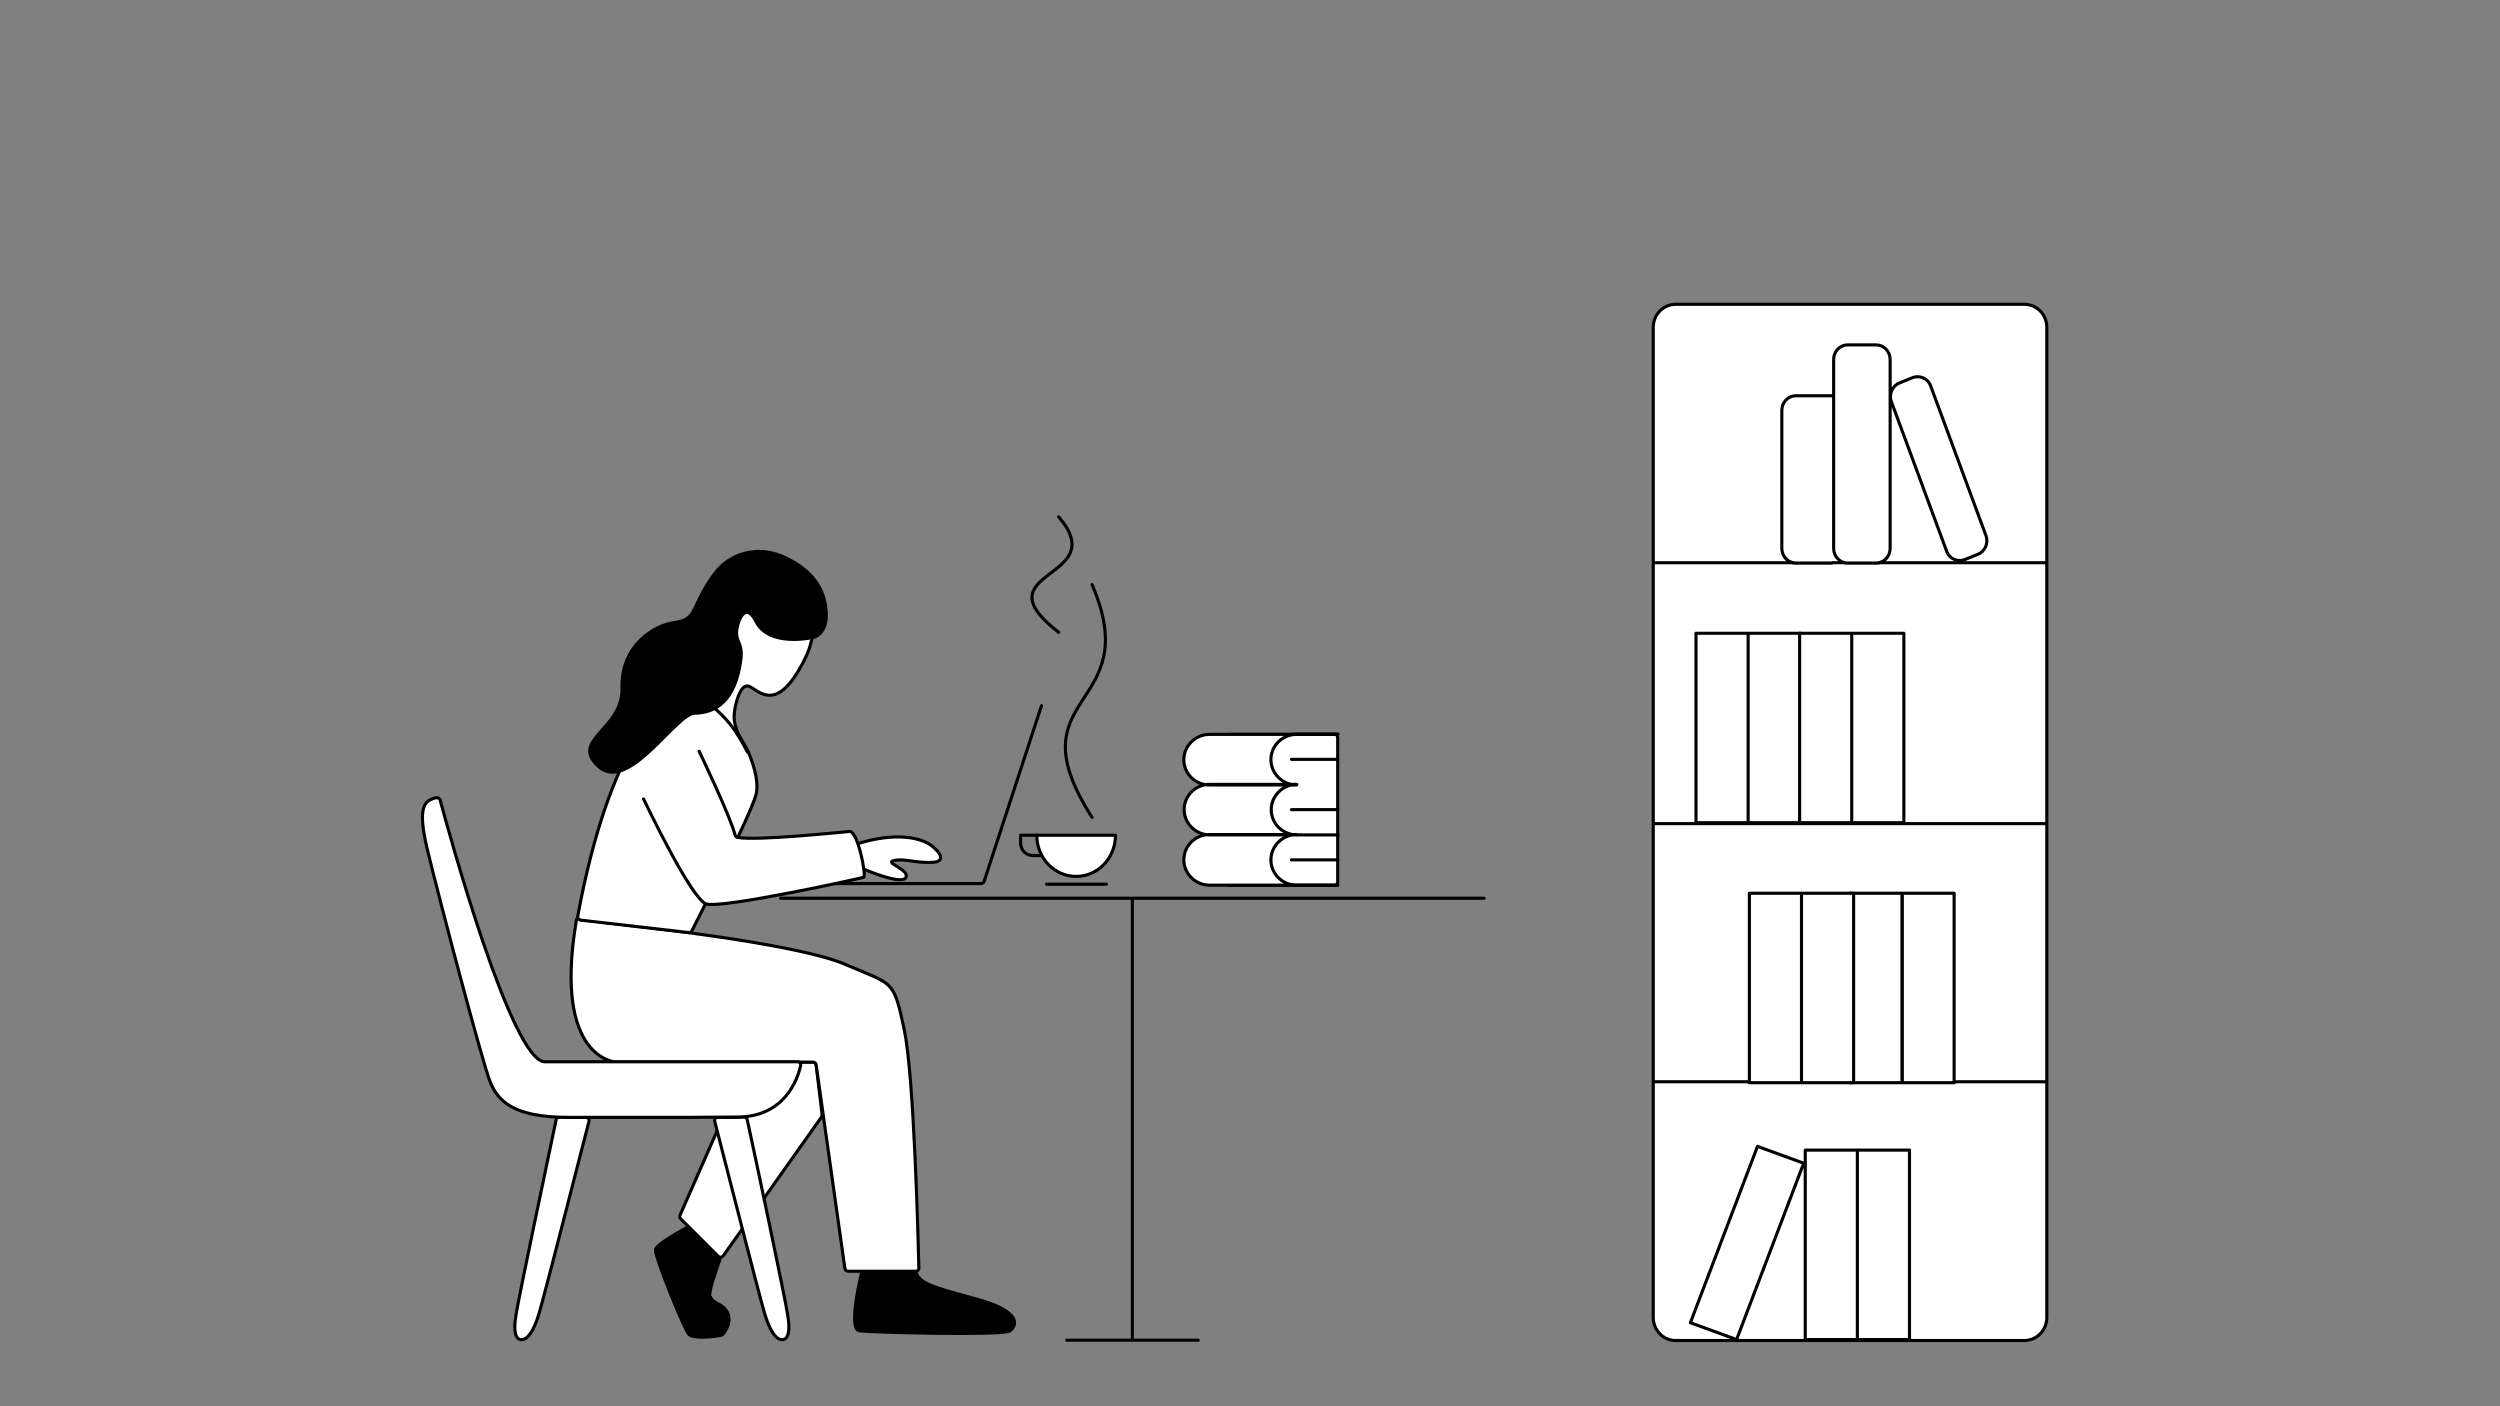 <?xml version="1.0" encoding="utf-8"?>
<!-- Generator: $$$/GeneralStr/196=Adobe Illustrator 27.6.0, SVG Export Plug-In . SVG Version: 6.00 Build 0)  -->
<svg version="1.1" xmlns="http://www.w3.org/2000/svg" xmlns:xlink="http://www.w3.org/1999/xlink" x="0px" y="0px"
	 viewBox="0 0 801 450.5" style="enable-background:new 0 0 801 450.5;" xml:space="preserve">
<rect x="0" y="0" width="801" height="450.5" fill="#808080" stroke="none"/>
<style type="text/css">
	.st0{display:none;}
	.st1{display:inline;}
	.st2{fill:#FFFFFF;stroke:#000000;stroke-linecap:round;stroke-linejoin:round;}
	.st3{fill:#FCF451;}
	.st4{fill:none;stroke:#000000;stroke-linecap:round;stroke-miterlimit:10;}
	.st5{clip-path:url(#SVGID_00000021109809746341407700000001609432361398830502_);}
	.st6{fill:#B4F0FF;stroke:#000000;stroke-linecap:round;stroke-linejoin:round;}
	.st7{fill:none;stroke:#000000;stroke-linecap:round;stroke-linejoin:round;}
	.st8{fill:none;stroke:#000000;stroke-width:0.6;stroke-miterlimit:10;}
	.st9{fill:#FFFFFF;}
	.st10{fill:#FFFFFF;stroke:#000000;stroke-miterlimit:10;}
	.st11{fill:none;}
	.st12{fill:none;stroke:#000000;stroke-miterlimit:10;}
	.st13{fill:#1D1D1B;}
	.st14{stroke:#000000;stroke-miterlimit:10;}
	.st15{stroke:#000000;stroke-linecap:round;stroke-linejoin:round;stroke-miterlimit:10;}
	.st16{fill:#FFFFFF;stroke:#000000;stroke-linecap:round;stroke-linejoin:round;stroke-miterlimit:10;}
	.st17{fill:none;stroke:#000000;stroke-linecap:round;stroke-linejoin:round;stroke-miterlimit:10;}
</style>
<g id="uuid-ca019fea-dee3-4512-baad-abe5c020016a" class="st0">
	<g id="Gegenstände-2" class="st1">
		<g id="Bett">
			<rect x="22.1" y="267.5" class="st2" width="22.2" height="119.9"/>
			<g>
				<rect x="300.1" y="371" class="st2" width="15.2" height="16.6"/>
				<path class="st2" d="M49.9,307.5c5.9,13.7,19.5,11.1,19.5,11.1c9.9-0.4,10.4-10.2,10.4-10.2s3.5-29.4-13.4-41
					c-6.1-4.4-22.6-6.6-21.7,14.1C45.1,292.6,45.9,298.1,49.9,307.5L49.9,307.5z"/>
			</g>
			<rect x="44.5" y="318.6" class="st2" width="274.3" height="52.2"/>
		</g>
		<g id="Sonne">
			<path class="st3" d="M589.5,181.5c14.4,0,26-11.7,26-26s-11.7-26-26-26s-26,11.7-26,26S575.2,181.5,589.5,181.5"/>
			<path class="st4" d="M589.5,181.5c14.4,0,26-11.7,26-26s-11.7-26-26-26s-26,11.7-26,26S575.2,181.5,589.5,181.5z"/>
		</g>
		<g id="Wolke-2">
			<g>
				<g>
					<g>
						<defs>
							<polygon id="SVGID_1_" points="550.9,82.4 550.1,252.8 631.1,252.8 631.1,82.4 							"/>
						</defs>
						<clipPath id="SVGID_00000052812043655334562410000012187814147769968553_">
							<use xlink:href="#SVGID_1_"  style="overflow:visible;"/>
						</clipPath>
						<g style="clip-path:url(#SVGID_00000052812043655334562410000012187814147769968553_);">
							<path class="st6" d="M619.9,165.6c-1.2,2.1-10.9,14.8-14,19.2c-3,4.2,1.1,3.1,2.3,2.9c3.4-0.6,11.2-5.1,14.2-6.5
								c10.5-5,12.2-1.3,10.2,2.9c-0.6,1.2-3,5.5-6.6,10.3c-1.4,1.8-4,2.2-5.6,2.1c-2.7-0.1-118.2,0-125.3,0c-3.8,0-2.6-1.8,0.6-3.8
								c5.6-3.5,14.9-9.5,22.3-14.2c14-8.9,28.5-17.1,43.5-24.2c4.4-2.1,8.9-4,13.8-4.4c3.6-0.3,4.7,1.5,3.2,4.6
								c-0.9,1.9-2,3.7-3.2,5.3c-4.1,5.3-8.5,10.4-12.6,15.6c-7.4,9.3,5.2,4.4,8.5,3.2c7.5-2.9,15-6.1,22.4-9.4
								C622.7,156.7,621.2,163.4,619.9,165.6L619.9,165.6z"/>
						</g>
					</g>
				</g>
			</g>
		</g>
		<rect id="Fenster" x="550" y="82.5" class="st7" width="80.8" height="199.9"/>
		<g id="Spiegel">
			<path class="st2" d="M769.8,246.5V388 M668.8,246.5V388 M769.8,246.5h10.8 M668.8,246.5H658 M719.3,340.8
				c27.9,0,50.5-42.2,50.5-94.4S747.2,152,719.3,152s-50.5,42.2-50.5,94.4S691.4,340.8,719.3,340.8z"/>
			<line class="st8" x1="668.8" y1="372.5" x2="769.8" y2="372.5"/>
		</g>
		<g id="Gardine_Fläche">
			<path class="st9" d="M550.9,122.1c-0.1,0-0.3-9.1-0.3-13.6 M497.8,349.1c-2.1,3.5,5.8,13.1,7.1,14.7c1.7,2.1,3.4,4.1,4.8,6.4
				c0.3,0.6,1,1.2,0.7,2c-0.4,0.8-1.2,1.3-1.8,1.2c-2.1-0.3-4.1-0.7-6.1-1.5c-9.4-3.5-18.5-8.3-27.7-12.6c-6.2-2.8-12.3-6-18.6-8.5
				c-2.5-1-6-3-8.8-1.3s0.4,7,2.6,9.5c2.5,2.8,5.1,5.4,7.7,8.1c1,1,1.8,2.1,2.5,3.4c0.5,1,0.2,2.2-0.7,2.1c-1.1-0.1-2.2-0.3-3.3-0.6
				c-4.1-1.3-8-3.1-11.9-5c-10.9-5.3-21.7-10.8-32.6-16.1c-4.5-2.2-9-4.5-13.9-5.1c-1-0.1-0.8-0.9-0.8-1.6c0-9.8-0.1-121.4,0-131.2
				c0-8.4,0.3-16.8,0.1-25.1c-0.3-11.5,0.1-23.1-0.1-34.6c-0.1-9.4,0.1-18.9,0.1-28.3c0-16,0-32-0.1-48c0-1.4,0.2-1.9,1.5-1.9
				c8.5,0.1,17.1,0,25.6,0c12.9,0,25.8,0.1,38.7,0.1c15.6,0,31.2,0,46.9,0c12.9,0,25.8,0,38.7-0.1c1.3,0,1.7,0.4,1.7,2.1
				c-0.1,9.6-0.1,283.5-0.1,292.9c0,3.2,0,3.7-2.3,2.2c-11.8-7.3-23.6-14.5-35.9-20.2C507.9,350.6,499.9,345.5,497.8,349.1
				L497.8,349.1z"/>
			<line class="st7" x1="497.9" y1="351.2" x2="497.9" y2="157.4"/>
			<line class="st7" x1="446.8" y1="351.2" x2="446.8" y2="155.7"/>
			<g>
				<path class="st9" d="M549.7,342.7c0,15.3,0,25.3,0,26.9c0,3.2,0,3.7-2.3,2.2c-11.7-7.3-23.5-14.5-35.8-20.2
					c-3.7-1.7-11.6-6.8-13.7-3.3s5.7,13.1,7,14.7c1.7,2.1,3.4,4.1,4.8,6.4c0.3,0.6,1,1.2,0.7,2c-0.4,0.8-1.2,1.3-1.8,1.2
					c-2-0.3-4.1-0.7-6-1.5c-9.4-3.5-18.4-8.3-27.6-12.6c-6.2-2.8-12.2-6-18.5-8.5c-2.5-1-6-3-8.8-1.3s0.4,7,2.6,9.5
					c2.5,2.8,5.1,5.4,7.7,8.1c0.9,1,1.8,2.1,2.5,3.4c0.5,1,0.2,2.2-0.7,2.1c-1.1-0.1-2.2-0.3-3.3-0.6c-4.1-1.3-8-3.1-11.9-5
					c-10.8-5.3-21.6-10.8-32.4-16.1c-4.5-2.2-9-4.5-13.9-5.1c-0.2,0-0.5-0.1-0.6-0.1c-0.3,0-0.6-1.9-0.8-1.8c-0.2,0-0.2,1.9-0.2,2.1
					c0.2,11.6,7.2,20.8,10.5,24.1c1.9,1.9,2.7,0.3,2.7-1.5c0-5.2,0-10.4,0-15.6c0-1.9,0.4-2,1.7-1.4c12.5,6,24.8,12.7,37.4,18.4
					c2.9,1.3,5.8,2.5,8.8,3.2c0.7,0.1,1.3,0.3,2,0.3c1.7,0,2.2-0.7,2.2-2.8c0-4.8,0-9.6-0.1-14.4c0-1.7,0.1-2.5,1.7-1.7
					c7.4,3.6,14.8,7.2,22.3,10.7c5.8,2.8,11.6,5.6,17.7,7.6c1.8,0.6,3.7,0.9,5.6,0.9c2,0,2.6-0.8,2.6-3.3c0-5.1,0-10.1,0-15.2
					c0-2.4,0-2.3,1.9-1.4c12.3,6,23.3,12.5,35,19.9c0,0,1.8,0.6,1.8-1.2c0-9.1,0-20.3,0-29.6L549.7,342.7L549.7,342.7z"/>
				<path class="st10" d="M548.4,74.9C535.5,75,407.1,75,398.6,75c-1.2,0-1.5,0.5-1.5,1.9c0,16,0,257.4,0,267.2
					c0,0.7-0.2,1.5,0.8,1.6c4.9,0.6,9.4,2.9,13.9,5.1c10.9,5.3,21.7,10.8,32.6,16.1c3.9,1.9,7.8,3.7,11.9,5c1.1,0.3,2.2,0.5,3.3,0.6
					c1,0.1,1.2-1.1,0.7-2.1c-0.7-1.3-1.5-2.4-2.5-3.4c-2.6-2.7-5.2-5.3-7.7-8.1c-2.3-2.5-5.4-7.8-2.6-9.5s6.3,0.3,8.8,1.3
					c6.3,2.5,12.4,5.6,18.6,8.5c9.2,4.2,18.3,9.1,27.7,12.6c2,0.7,4,1.2,6.1,1.5c0.7,0.1,1.5-0.4,1.8-1.2c0.3-0.8-0.3-1.4-0.7-2
					c-1.4-2.3-3.2-4.3-4.8-6.4c-1.3-1.6-9.2-11.2-7.1-14.7s10.1,1.5,13.8,3.3c12.3,5.7,24.2,12.8,35.9,20.2c2.3,1.5,2.3,1,2.3-2.2
					c0-9.4,0-283.4,0.1-292.9C550.1,75.3,549.8,74.9,548.4,74.9L548.4,74.9z"/>
			</g>
		</g>
		<g id="Gardine_Outline">
			<path class="st11" d="M550.9,122.1c-0.1,0-0.3-9.1-0.3-13.6 M497.8,349.1c-2.1,3.5,5.8,13.1,7.1,14.7c1.7,2.1,3.4,4.1,4.8,6.4
				c0.3,0.6,1,1.2,0.7,2c-0.4,0.8-1.2,1.3-1.8,1.2c-2.1-0.3-4.1-0.7-6.1-1.5c-9.4-3.5-18.5-8.3-27.7-12.6c-6.2-2.8-12.3-6-18.6-8.5
				c-2.5-1-6-3-8.8-1.3s0.4,7,2.6,9.5c2.5,2.8,5.1,5.4,7.7,8.1c1,1,1.8,2.1,2.5,3.4c0.5,1,0.2,2.2-0.7,2.1c-1.1-0.1-2.2-0.3-3.3-0.6
				c-4.1-1.3-8-3.1-11.9-5c-10.9-5.3-21.7-10.8-32.6-16.1c-4.5-2.2-9-4.5-13.9-5.1c-1-0.1-0.8-0.9-0.8-1.6c0-9.8-0.1-121.4,0-131.2
				c0-8.4,0.3-16.8,0.1-25.1c-0.3-11.5,0.1-23.1-0.1-34.6c-0.1-9.4,0.1-18.9,0.1-28.3c0-16,0-32-0.1-48c0-1.4,0.2-1.9,1.5-1.9
				c8.5,0.1,17.1,0,25.6,0c12.9,0,25.8,0.1,38.7,0.1c15.6,0,31.2,0,46.9,0c12.9,0,25.8,0,38.7-0.1c1.3,0,1.7,0.4,1.7,2.1
				c-0.1,9.6-0.1,283.5-0.1,292.9c0,3.2,0,3.7-2.3,2.2c-11.8-7.3-23.6-14.5-35.9-20.2C507.9,350.6,499.9,345.5,497.8,349.1
				L497.8,349.1z"/>
			<line class="st7" x1="497.9" y1="351.2" x2="497.9" y2="157.4"/>
			<line class="st7" x1="446.8" y1="351.2" x2="446.8" y2="155.7"/>
			<g>
				<path d="M549.7,342.7c0,15.3,0,25.3,0,26.9c0,3.2,0,3.7-2.3,2.2c-11.7-7.3-23.5-14.5-35.8-20.2c-3.7-1.7-11.6-6.8-13.7-3.3
					s5.7,13.1,7,14.7c1.7,2.1,3.4,4.1,4.8,6.4c0.3,0.6,1,1.2,0.7,2c-0.4,0.8-1.2,1.3-1.8,1.2c-2-0.3-4.1-0.7-6-1.5
					c-9.4-3.5-18.4-8.3-27.6-12.6c-6.2-2.8-12.2-6-18.5-8.5c-2.5-1-6-3-8.8-1.3s0.4,7,2.6,9.5c2.5,2.8,5.1,5.4,7.7,8.1
					c0.9,1,1.8,2.1,2.5,3.4c0.5,1,0.2,2.2-0.7,2.1c-1.1-0.1-2.2-0.3-3.3-0.6c-4.1-1.3-8-3.1-11.9-5c-10.8-5.3-21.6-10.8-32.4-16.1
					c-4.5-2.2-9-4.5-13.9-5.1c-0.2,0-0.5-0.1-0.6-0.1c-0.3,0-0.6-1.9-0.8-1.8c-0.2,0-0.2,1.9-0.2,2.1c0.2,11.6,7.2,20.8,10.5,24.1
					c1.9,1.9,2.7,0.3,2.7-1.5c0-5.2,0-10.4,0-15.6c0-1.9,0.4-2,1.7-1.4c12.5,6,24.8,12.7,37.4,18.4c2.9,1.3,5.8,2.5,8.8,3.2
					c0.7,0.1,1.3,0.3,2,0.3c1.7,0,2.2-0.7,2.2-2.8c0-4.8,0-9.6-0.1-14.4c0-1.7,0.1-2.5,1.7-1.7c7.4,3.6,14.8,7.2,22.3,10.7
					c5.8,2.8,11.6,5.6,17.7,7.6c1.8,0.6,3.7,0.9,5.6,0.9c2,0,2.6-0.8,2.6-3.3c0-5.1,0-10.1,0-15.2c0-2.4,0-2.3,1.9-1.4
					c12.3,6,23.3,12.5,35,19.9c0,0,1.8,0.6,1.8-1.2c0-9.1,0-20.3,0-29.6L549.7,342.7L549.7,342.7z"/>
				<path class="st12" d="M548.4,74.9C535.5,75,407.1,75,398.6,75c-1.2,0-1.5,0.5-1.5,1.9c0,16,0,257.4,0,267.2
					c0,0.7-0.2,1.5,0.8,1.6c4.9,0.6,9.4,2.9,13.9,5.1c10.9,5.3,21.7,10.8,32.6,16.1c3.9,1.9,7.8,3.7,11.9,5c1.1,0.3,2.2,0.5,3.3,0.6
					c1,0.1,1.2-1.1,0.7-2.1c-0.7-1.3-1.5-2.4-2.5-3.4c-2.6-2.7-5.2-5.3-7.7-8.1c-2.3-2.5-5.4-7.8-2.6-9.5s6.3,0.3,8.8,1.3
					c6.3,2.5,12.4,5.6,18.6,8.5c9.2,4.2,18.3,9.1,27.7,12.6c2,0.7,4,1.2,6.1,1.5c0.7,0.1,1.5-0.4,1.8-1.2c0.3-0.8-0.3-1.4-0.7-2
					c-1.4-2.3-3.2-4.3-4.8-6.4c-1.3-1.6-9.2-11.2-7.1-14.7s10.1,1.5,13.8,3.3c12.3,5.7,24.2,12.8,35.9,20.2c2.3,1.5,2.3,1,2.3-2.2
					c0-9.4,0-283.4,0.1-292.9C550.1,75.3,549.8,74.9,548.4,74.9L548.4,74.9z"/>
			</g>
		</g>
	</g>
	<g id="Frau-4" class="st1">
		<path id="Oberkörper" class="st10" d="M317.6,205.2c0,0,4.4,3.5-2.2,14.1c-6.1,9.9-10.1,4.6-12.3,3.6c-2.3-1-3.8,5.3-3.8,7.7
			s1.6,5.5,1.6,5.5c3.3,5.8,4.8,11.1,3.8,14.4c-1.8,6.2-16,21.3-16,21.3l-11.1,12.3l-18.4-2c0.1-0.7,0.2-1.4,0.4-2.1
			c10.9-57.4,30.9-58.7,30.9-58.7l4.8-19.2l17.4-3.3l5.2,6.5"/>
		<path id="Haare" class="st13" d="M322.6,204c-0.3-3.9-1.7-9.2-9.7-13.3c-7.9-4.1-14.7-0.6-18.5,3.5c-2.4,2.5-3.9,6.3-10.3,5.9
			c-6.4-0.4-14.1,2.5-13.3,13.3c0.8,10.8,10.8,16.6,18.4,16.4c5.3-0.1,10.4-3,11.7-13.8c0.6-4.5-2-4.3-0.8-8.6
			c0.8-3,2.5-4.9,4.6-0.9c3.5,6.8,14.9,4,14.9,4S323,209.5,322.6,204L322.6,204z"/>
		<path id="Arm" class="st2" d="M281.3,235.9c-17.7,24.8-8,47.9-8,47.9s18.3,1.9,34.2,4.8l1.1-8.5l-19.8-7.4l1.3-22.4"/>
		<path id="Hand" class="st2" d="M327.4,293.6c-4.2-1.8-11.7-3.5-19.9-5l1-6.4c0,0,14,3,16.7,4.7
			C327.8,288.7,327.4,293.6,327.4,293.6"/>
		<path id="Fuß" class="st14" d="M360.2,378.4c-10.9-2.9-14.2-3.9-14.8-6.9h-13.6c-0.8,3.4-3.4,14.9-0.6,15.2
			c3.3,0.4,36.5,1.2,38.2,0C371,385.5,372.7,381.8,360.2,378.4L360.2,378.4z"/>
		<path id="Bein" class="st2" d="M269.4,318.4H320l7.5,53.1h18.8c0,0-1-48.4-3.8-61.4c-2.7-13-2.7-11.2-15.2-16.5
			c-12.4-5.3-54.1-9.8-54.1-9.8l-14-1.6c0,0-0.1,0.4-0.1,0.6C253.3,317.9,269.4,318.4,269.4,318.4"/>
		<path id="Ausschnitt" class="st12" d="M292,225.3c3.6,3.1,8.1,10.3,11.7,16.6"/>
	</g>
</g>
<g id="Ebene_2">
	<g>
		<g id="Buch_liegend_00000006704659873297122500000013763594030937214107_">
			<path class="st7" d="M428.6,283.6h-13.2c-4.5,0-8.2-3.6-8.2-8.1c0-4.4,3.7-8.1,8.2-8.1"/>
			<path class="st7" d="M415.5,267.5c-4.5,0-8.2-3.6-8.2-8.1c0-4.4,3.7-8.1,8.2-8.1"/>
			<path class="st7" d="M415.5,251.4c-4.5,0-8.2-3.6-8.2-8.1c0-4.4,3.7-8.1,8.2-8.1h13.2"/>
		</g>
		<g id="Bein_00000101090174233719181420000010341369800981154711_">
			<path id="Hinterer_x5F_Fuß_00000019650857081096072290000014786345715693388984_" class="st15" d="M230.9,418.2
				c-1.8-1-2.6-1.2-3.4-2.8c-0.6-1.1,1.7-7.8,3.1-11.7c0.1-0.4,0-0.8-0.2-1.1l-8.5-8.5c0,0-0.1-0.1-0.1-0.1l-0.8-0.5
				c-0.3-0.2-0.7-0.3-1.1-0.1c-2.1,1.2-9.7,5.3-9.9,7.1c-0.2,2.1,9.1,25.2,10.7,27c1.6,1.8,10.2,0.5,10.7,0.2
				C231.8,427.5,236.4,421.8,230.9,418.2z"/>
			<path id="Vorderer_x5F_Fuß_00000003827634208142664290000000646033781712371883_" class="st15" d="M312.1,416
				c-13-3.5-17.4-4.8-18.5-8.1c-0.1-0.4-0.5-0.7-1-0.7h-15.6c-0.5,0-0.9,0.3-1,0.8c-1.2,5.1-3.9,18-0.6,18.4
				c4.2,0.5,46.1,1.6,48.2,0S327.9,420.2,312.1,416z"/>
			<path id="Hinteres_x5F_Bein_00000127765405837962900130000015072680343282197157_" class="st16" d="M260.5,340.3l-20.3,0
				c-0.4,0-0.8,0.2-1,0.6l-21.3,48.4c-0.2,0.4-0.1,0.9,0.2,1.2l12,12c0.5,0.5,1.2,0.4,1.6-0.1l31.5-44.5c0.2-0.2,0.2-0.5,0.2-0.7
				l-1.9-16C261.4,340.7,261,340.3,260.5,340.3z"/>
			<path id="Vorderes_x5F_Bein_00000000912609433970269930000005076008914120877739_" class="st16" d="M197.5,340.3l63,0
				c0.5,0,1,0.4,1,0.9l9.2,65.2c0.1,0.5,0.5,0.9,1,0.9h21.7c0.6,0,1.1-0.5,1-1.1c-0.2-8.2-1.5-61.3-4.7-76.4
				c-3.5-16.4-3.5-14.1-19.1-20.9c-15.7-6.7-68.2-12.3-68.2-12.3l-17.7-2.1c0,0-0.1,0.5-0.1,0.8
				C177.2,339.7,197.5,340.3,197.5,340.3"/>
		</g>
		<g id="Tisch_00000134240381436496444620000016306929751033165487_">
			<path class="st17" d="M341.8,429.4h42.1 M362.8,288v141.4 M250.1,287.8h225.4"/>
		</g>
		<g id="Tasse_00000171683040606368553320000001840101217151930800_">
			
				<line id="Untertasse_00000139282893552682377230000017798334100291808189_" class="st17" x1="335.3" y1="283.3" x2="354.5" y2="283.3"/>
			<path id="Henkel_00000103950449659408084030000017845855408284185527_" class="st17" d="M332.5,267.6H327v2.6
				c0,2.1,1.7,3.9,3.9,3.9h2.7"/>
			<path id="Tasse_00000064322465002309468960000004857487862110438842_" class="st16" d="M357.4,267.6L357.4,267.6
				c0,7.3-5.6,13.2-12.6,13.2c-7,0-12.6-5.9-12.6-13.1v-0.1H357.4z"/>
			<g id="Dampf_00000012451840991466198600000008547557173047860900_">
				<path id="Dampf_00000150804604834010378740000002311396413998239385_" class="st17" d="M349.9,187.3c17.5,40.8-26.1,33.8,0,74.6
					"/>
				<path id="Dampf_00000004523956583096110920000008930934836528291516_" class="st17" d="M339.2,165.6c17.5,20.3-26.1,16.8,0,37"
					/>
			</g>
		</g>
		<path id="Laptop_00000178899219532396230800000015756349236925600139_" class="st17" d="M333.7,226.1l-18.4,56.3
			c-0.1,0.4-0.5,0.7-1,0.7h-47.5"/>
		<g id="Bücher_00000057130118820364897530000012801023442310197142_">
			<path id="Background_x5F_Bücher_00000044874633124584329410000017798107229405375159_" class="st10" d="M427.6,283.6h-33.7
				c-0.6,0-1-0.4-1-1v-46.3c0-0.6,0.4-1,1-1h33.7c0.6,0,1,0.4,1,1v46.3C428.6,283.1,428.2,283.6,427.6,283.6z"/>
			<path id="Bücher_00000057869465291391504720000007260768210198371716_" class="st2" d="M428.6,275.5h-14.8 M428.6,259.4h-14.8
				 M428.6,243.3h-14.8 M428.6,283.6h-13.2c-4.5,0-8.2-3.6-8.2-8.1c0-4.4,3.7-8.1,8.2-8.1h-27.9c-4.5,0-8.2,3.6-8.2,8.1
				c0,4.4,3.7,8.1,8.2,8.1h27.9 M428.6,235.3h-13.2c-4.5,0-8.2,3.6-8.2,8.1c0,4.4,3.7,8.1,8.2,8.1h-27.9c-4.5,0-8.2-3.6-8.2-8.1
				c0-4.4,3.7-8.1,8.2-8.1h27.9 M415.5,267.5c-4.5,0-8.2-3.6-8.2-8.1c0-4.4,3.7-8.1,8.2-8.1h-27.9c-4.5,0-8.2,3.6-8.2,8.1
				c0,4.4,3.7,8.1,8.2,8.1h41.1"/>
		</g>
		<g id="Stuhl_00000116925576765665449920000008756955207137127589_">
			<path id="Stuhlbein_x5F_rechts_00000119799652984907626230000007365029554146620562_" class="st16" d="M239.4,358.7
				c-0.1-0.5-0.6-0.8-1.1-0.8c-0.9,0-1.9,0.1-2.9,0.1H230c-0.7,0-1.2,0.6-1,1.3c3,11.7,14.2,55.5,16,61.6c2.1,7,4.5,8.9,6.3,8.2
				c1-0.4,2.1-2.3,1-8.2C251.5,415.6,241.8,369.7,239.4,358.7z"/>
			<path id="Stulbein_x5F_links_00000021091381360562041410000012795378941307664769_" class="st16" d="M178.2,358.7
				c0.1-0.5,0.6-0.8,1.1-0.8c0.9,0,1.9,0.1,2.9,0.1h5.5c0.7,0,1.2,0.6,1,1.3c-3,11.7-14.2,55.5-16,61.6c-2.1,7-4.5,8.9-6.3,8.2
				c-1-0.4-2.1-2.3-1-8.2C166.2,415.6,175.9,369.7,178.2,358.7z"/>
			<path id="Sitzfläche_00000038389063711388934060000015180153349447606425_" class="st16" d="M222.7,358c0,0-23,0-40.6,0
				s-22.6-5.2-25.1-11.5c-2.5-6.3-16.3-58.6-20.1-74.4c-3.4-14.3-0.6-15.6,2.8-16.5c0.6-0.1,1.1,0.2,1.3,0.7
				c2.6,9.6,22.9,83.9,33.6,83.9h80.9c0.7,0,1.2,0.6,1,1.3c-0.9,4.1-5,16.4-20.3,16.4C218,358,222.7,358,222.7,358z"/>
		</g>
		<g id="Oberkörper_00000112606594941443500100000008947195377588585370_">
			<path class="st16" d="M242.2,254.7c-2.1,7.2-18,38.6-20.5,43.5c-0.2,0.4-0.6,0.6-1,0.6l-34.7-4c-0.6-0.1-1-0.6-0.9-1.2
				c0.1-0.5,0.2-1,0.3-1.6c9.8-51.6,25.5-67.3,33.7-72.1c0.2-0.1,0.5-0.1,0.7,0c5.4,3.5,11.1,7.9,14.4,12.1c2.2,2.7,4,5.9,5.6,9
				C242.1,246.5,243.1,251.4,242.2,254.7z"/>
		</g>
		<g id="Arm_x5F_Hand_00000172399614836303280650000003012730834707493761_">
			<path id="Hand_00000128459353734038773470000007115650171769790654_" class="st16" d="M276.6,278.4c0,0,12.1,5.3,13.6,2.8
				c1.5-2.6-7.2-4.8-3.7-5.5c3.5-0.7,7,0.9,12.3,0.6c5.3-0.3,1.2-4.5-1.3-6c-2.6-1.5-9.9-4-23,0.1L276.6,278.4"/>
			<path id="Arm_00000080899205206239997150000009678645828065189795_" class="st16" d="M206.2,256c0,0,15.1,31.8,20,33.6
				c4.8,1.7,49.5-8.2,50.5-8.5c1-0.3-1.9-15-4.5-14.7c-2.5,0.2-30.1,3.1-35.9,1.9c-0.4-0.1-0.7-0.4-0.8-0.8
				c-1.5-6-11.5-26.8-11.5-26.8"/>
		</g>
		<g id="Kopf_00000138556331459883238310000015944893611875458199_">
			<path id="Kopf_00000088842730822720930270000008353813008693966472_" class="st16" d="M260.6,201c0,1.7-0.3,3.4-0.8,5
				c-0.6,2.5-1.9,5.5-4.2,9.3c-7.7,12.5-12.7,5.8-15.6,4.6c-2.9-1.2-4.8,6.6-4.8,9.8c0,3.1,2,6.9,2,6.9c0.9,1.5,1.6,3,2.3,4.4
				c-1.6-3.1-3.4-6.3-5.6-9c-3.4-4.3-9.1-8.8-14.6-12.3c2.3-0.5,3.6-1.4,4.3-1.8c6.6-4.2,3.2-14.2,3.3-16.8
				c0.3-9.3,7.5-16.8,16.8-16.8C253.1,184.2,260.6,191.7,260.6,201z"/>
			<path id="Haare_00000049934930772251122530000014671544721171988660_" class="st14" d="M264.7,195.9c-0.4-5-2.2-11.7-12.2-16.8
				c-10-5.2-19.1-1.2-23.3,4.4c-8.2,10.9-5.3,15-13.3,16c-6.1,0.8-17,7.2-16.6,20.9c0.4,13.4-17,16.6-7.5,25.2
				c9.5,8.7,24.8-17,30.8-17.1c6.6-0.1,13.1-3.7,14.8-17.4c0.7-5.7-2.5-5.5-1-10.9c1-3.7,3.2-6.2,5.8-1.1c4.2,8.3,17.8,5.3,18.8,5
				c0,0,0.1,0,0.1,0C261.6,203.9,265.2,202.3,264.7,195.9z"/>
		</g>
	</g>
	<g>
		<path class="st2" d="M529.9,263.9h125.8 M655.8,346.6H529.7 M560.1,202.9h16.7v60.7h-16.7V202.9z M543.4,202.9h16.7v60.7h-16.7
			V202.9z M655.8,180.3H529.7 M655.8,422.1c0,4.1-3.2,7.4-7.2,7.4H536.9c-4,0-7.2-3.3-7.2-7.4V104.9c0-4.1,3.2-7.4,7.2-7.4h111.7
			c4,0,7.2,3.3,7.2,7.4V422.1z"/>
		<path class="st2" d="M587.5,115.2c0-2.6,2-4.7,4.5-4.7h9.1c2.5,0,4.5,2.1,4.5,4.7v60.5c0,2.6-2,4.7-4.5,4.7h-9.1
			c-2.5,0-4.5-2.1-4.5-4.7V115.2z M606,128.7c-0.9-2.4,0.3-5.1,2.6-6l4.2-1.7c2.3-0.9,5,0.3,5.8,2.7l17.7,47.9
			c0.9,2.4-0.3,5.1-2.6,6l-4.2,1.7c-2.3,0.9-5-0.3-5.8-2.7L606,128.7z M586.9,180.4h-11.5c-2.5,0-4.5-2.1-4.5-4.7v-44.2
			c0-2.6,2-4.7,4.5-4.7h11.5"/>
		<path class="st2" d="M593.3,202.9h16.7v60.7h-16.7V202.9z M576.6,202.9h16.7v60.7h-16.7V202.9z"/>
		<g>
			<path class="st2" d="M609.4,286.2h16.7v60.7h-16.7V286.2z M592.8,286.2h16.7v60.7h-16.7V286.2z"/>
			<path class="st2" d="M577.2,286.2h16.7v60.7h-16.7V286.2z M560.5,286.2h16.7v60.7h-16.7V286.2z"/>
		</g>
		<path class="st2" d="M577.9,372.7l-14.8-5.4l-21.5,56.5l14.8,5.4L577.9,372.7z M595.1,368.5h-16.7v60.7h16.7V368.5z M595.1,429.2
			h16.7v-60.7h-16.7V429.2z"/>
	</g>
</g>
</svg>
